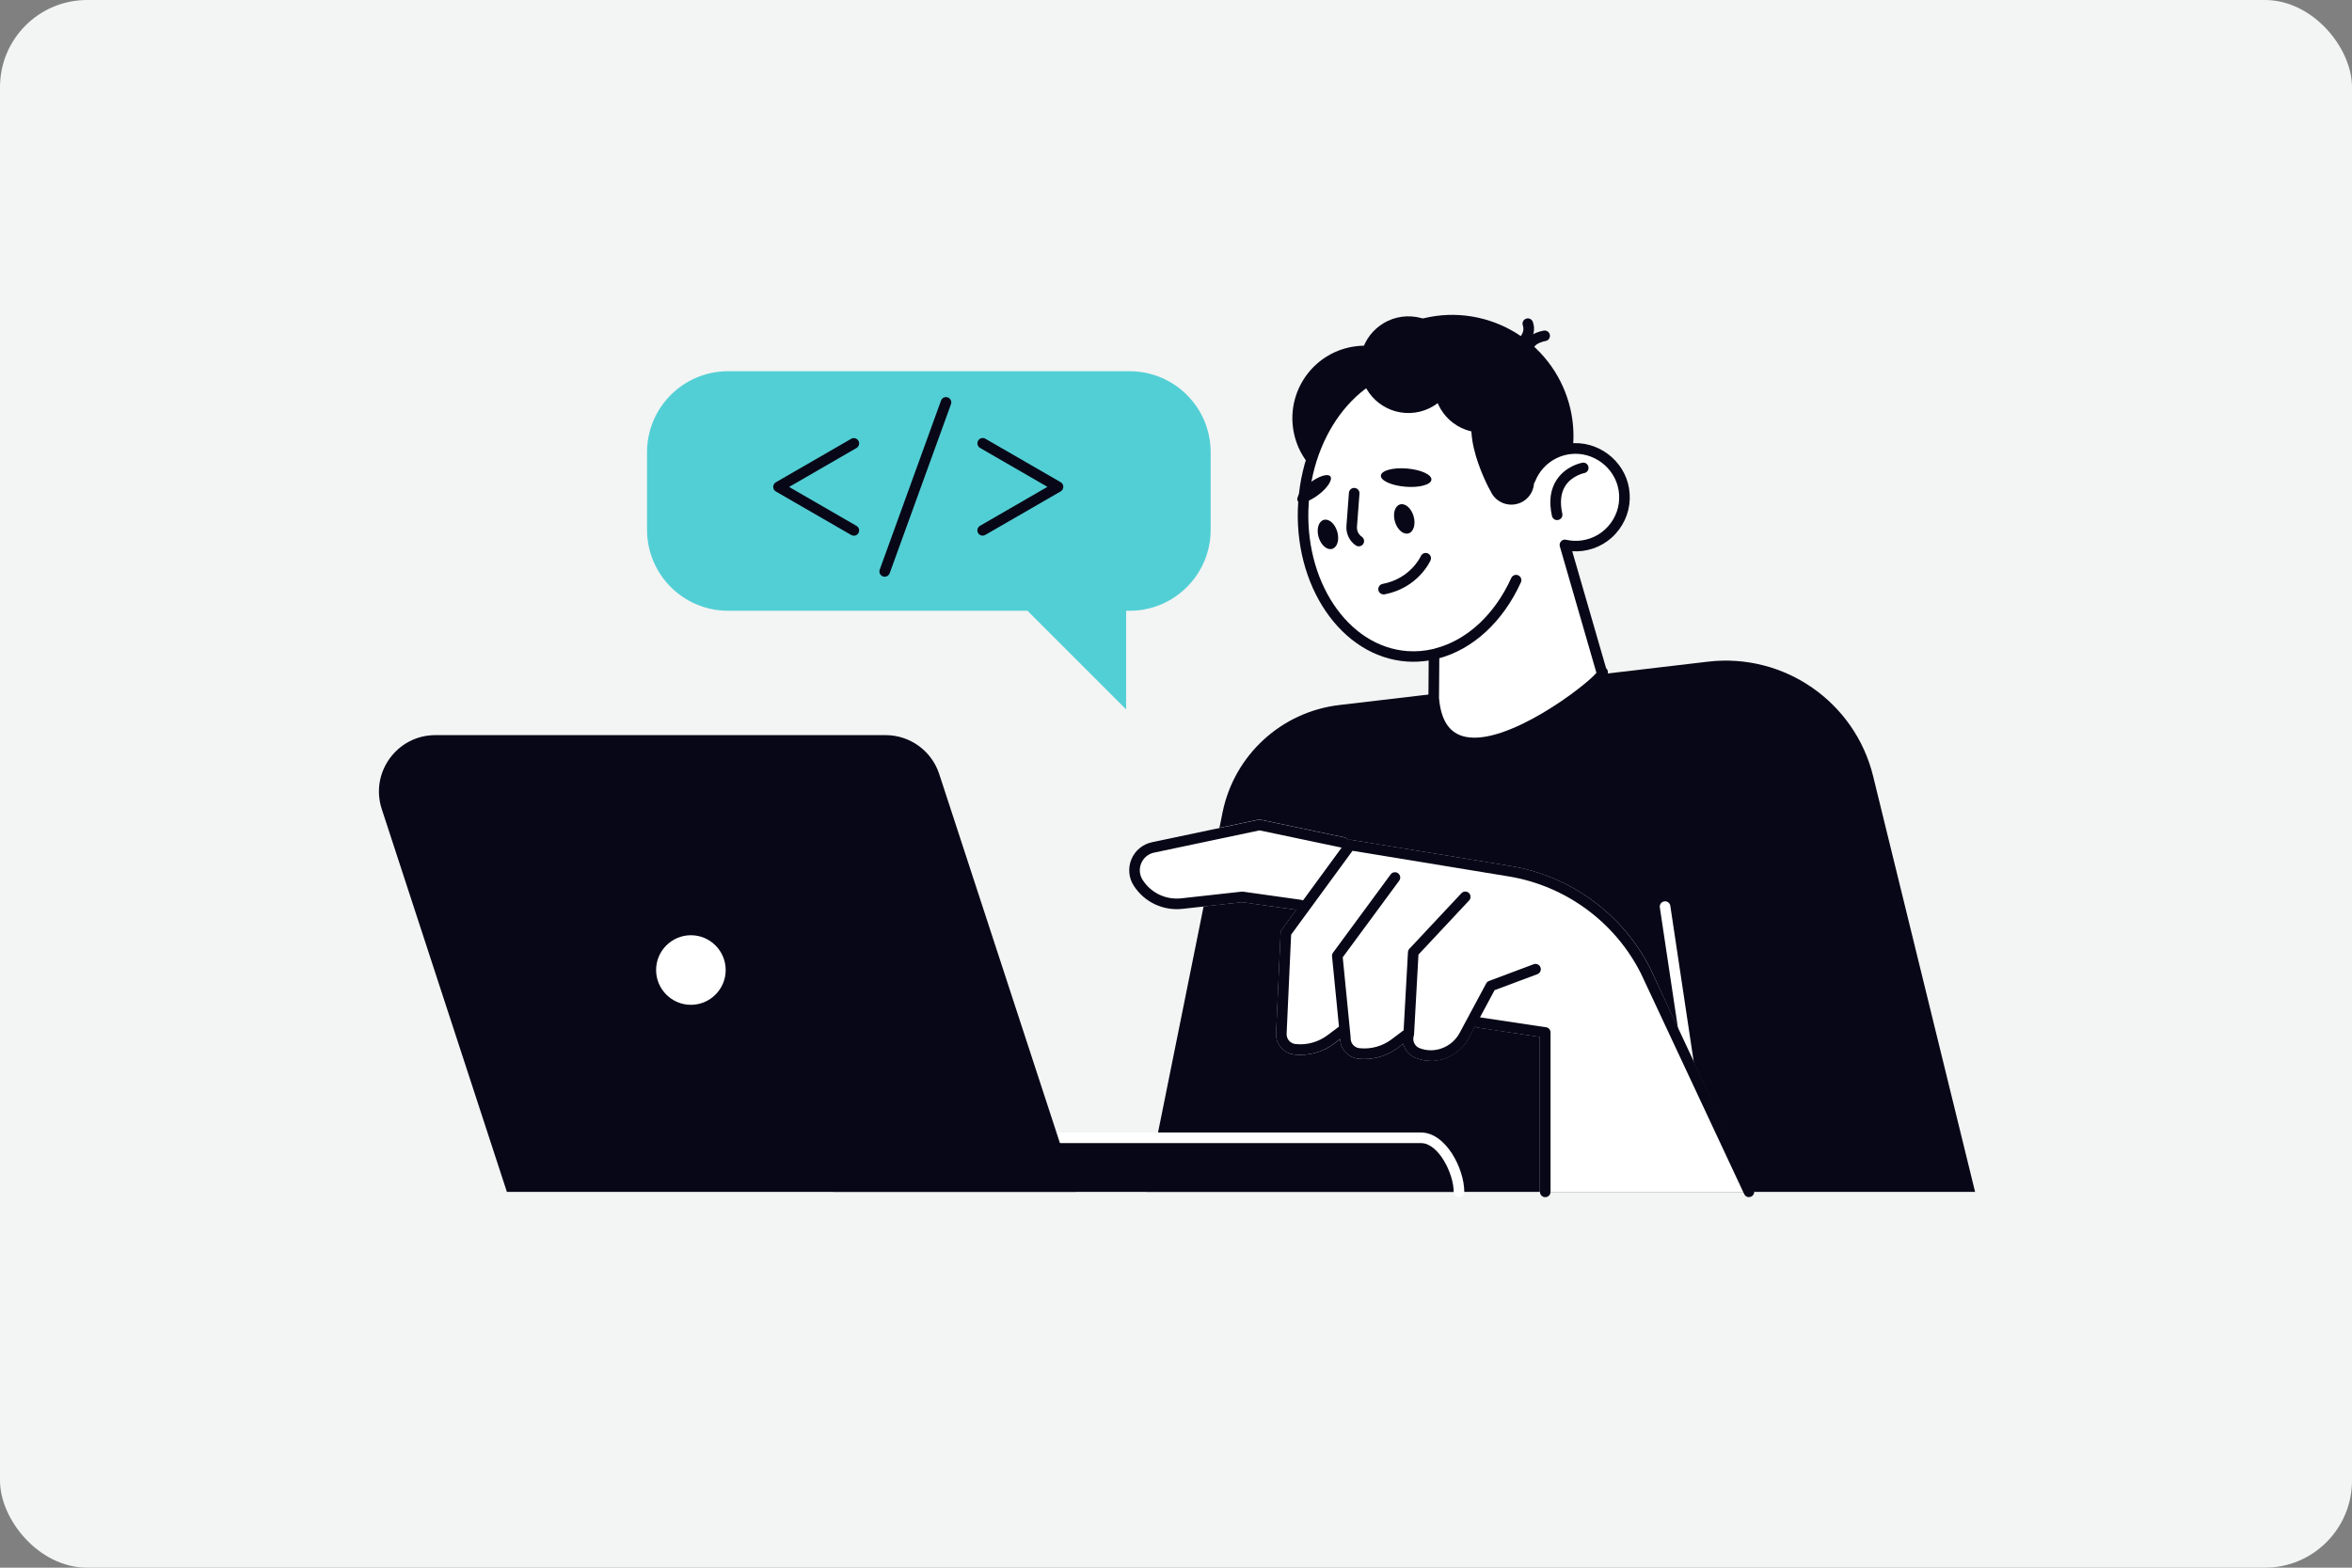 <svg width="540" height="360" viewBox="0 0 540 360" fill="none" xmlns="http://www.w3.org/2000/svg">
<rect x="0" y="0" width="540" height="360" fill="#808080" stroke="none"/>
<rect width="540" height="360" rx="20" fill="#F3F4F4"/>
<path d="M453.465 273.707L430.055 178.245C425.872 161.172 409.613 149.899 392.163 151.942L307.487 161.901C294.196 163.47 283.409 173.369 280.709 186.466L263.125 273.707H453.465Z" fill="#080717"/>
<path d="M360.281 107.422C364.304 92.591 355.544 77.307 340.713 73.283C325.883 69.259 310.599 78.02 306.575 92.85C302.551 107.681 311.312 122.965 326.142 126.989C340.972 131.013 356.257 122.252 360.281 107.422Z" fill="#080717"/>
<path d="M296.858 98.177C298.038 107.298 306.392 113.718 315.513 112.539C324.634 111.359 331.054 103.005 329.875 93.884C328.695 84.764 320.341 78.343 311.22 79.522C302.1 80.702 295.679 89.056 296.858 98.177Z" fill="#080717"/>
<path d="M323.12 150.702C308.661 149.692 297.996 133.847 299.285 115.314C300.586 96.781 313.355 82.577 327.814 83.599C339.89 84.45 349.315 95.626 351.345 110.085C352.805 106.4 356.173 103.591 360.393 103.068C366.267 102.338 371.836 106.473 372.833 112.31C373.904 118.622 369.513 124.507 363.226 125.322C361.877 125.492 360.563 125.407 359.311 125.128L367.75 154.301C371.386 153.997 331.353 186.795 329.188 160.26L329.261 150.227C327.279 150.677 325.224 150.86 323.132 150.714L323.12 150.702Z" fill="white"/>
<path d="M338.496 171.823C337.231 171.823 336.027 171.665 334.921 171.3C330.786 169.974 328.439 166.29 327.953 160.343L328.013 151.685C326.347 151.952 324.681 152.025 323.028 151.916C307.924 150.858 296.724 134.404 298.062 115.227C299.399 96.061 312.788 81.335 327.892 82.381C339.335 83.183 348.881 92.96 351.934 106.58C353.928 103.99 356.895 102.263 360.227 101.85C366.733 101.035 372.911 105.632 374.005 112.089C374.577 115.458 373.774 118.826 371.743 121.575C369.713 124.323 366.733 126.074 363.353 126.512C362.562 126.609 361.772 126.633 360.969 126.585L368.74 153.424C368.861 153.533 368.959 153.667 369.019 153.788C369.494 154.713 368.74 155.6 368.387 156.026C365.42 159.528 349.514 171.811 338.496 171.811V171.823ZM329.242 148.997C329.521 148.997 329.789 149.094 330.008 149.265C330.3 149.496 330.47 149.848 330.458 150.225L330.385 160.258C330.823 165.523 332.841 168.491 336.562 169.22C346.169 171.093 363.9 157.656 366.526 154.506L358.123 125.466C358.002 125.053 358.123 124.603 358.403 124.299C358.695 123.982 359.133 123.849 359.558 123.946C360.726 124.213 361.905 124.274 363.048 124.116C365.772 123.764 368.168 122.353 369.798 120.14C371.427 117.939 372.072 115.227 371.61 112.515C370.722 107.322 365.748 103.625 360.519 104.282C356.895 104.732 353.806 107.128 352.456 110.545C352.25 111.056 351.727 111.372 351.18 111.311C350.632 111.25 350.195 110.825 350.122 110.277C348.127 96.086 338.909 85.627 327.709 84.837C313.931 83.864 301.722 97.594 300.482 115.433C299.229 133.261 309.42 148.559 323.186 149.52C325.095 149.654 327.028 149.496 328.95 149.058C329.035 149.034 329.132 149.021 329.217 149.021L329.242 148.997Z" fill="#080717"/>
<path d="M357.51 119.437C356.951 119.437 356.452 119.048 356.318 118.488C355.576 115.168 355.941 112.372 357.413 110.158C359.517 106.972 363.128 106.279 363.286 106.255C363.955 106.133 364.575 106.571 364.697 107.228C364.819 107.884 364.381 108.517 363.724 108.638C363.724 108.638 360.939 109.198 359.419 111.52C358.349 113.162 358.106 115.327 358.69 117.953C358.836 118.61 358.422 119.254 357.765 119.4C357.68 119.425 357.583 119.425 357.498 119.425L357.51 119.437Z" fill="#080717"/>
<path d="M329.876 151.282C329.341 151.282 328.842 150.917 328.696 150.37C328.526 149.725 328.915 149.057 329.56 148.886C336.832 146.989 343.18 141.091 346.974 132.725C347.254 132.117 347.971 131.837 348.579 132.117C349.187 132.396 349.467 133.114 349.187 133.722C345.089 142.757 338.157 149.142 330.18 151.233C330.083 151.258 329.973 151.27 329.876 151.27V151.282Z" fill="#080717"/>
<path d="M305.439 109.404C306.011 110.146 304.795 112.031 302.74 113.599C300.685 115.168 298.544 115.849 297.985 115.107C297.413 114.365 298.629 112.481 300.685 110.912C302.74 109.331 304.88 108.662 305.439 109.404Z" fill="#080717"/>
<path d="M328.643 110.152C328.546 111.308 325.87 112.037 322.672 111.77C319.462 111.502 316.945 110.359 317.042 109.204C317.139 108.049 319.814 107.319 323.013 107.587C326.223 107.854 328.74 108.997 328.643 110.152Z" fill="#080717"/>
<path d="M311.965 125.465C311.722 125.465 311.491 125.392 311.272 125.246C309.812 124.237 308.998 122.522 309.131 120.759L309.703 113.171C309.752 112.502 310.323 111.991 311.004 112.052C311.673 112.1 312.172 112.684 312.123 113.353L311.551 120.941C311.478 121.866 311.892 122.729 312.658 123.252C313.205 123.629 313.351 124.395 312.962 124.942C312.731 125.283 312.342 125.465 311.965 125.465Z" fill="#080717"/>
<path d="M317.658 136.498C317.086 136.498 316.575 136.096 316.466 135.513C316.344 134.856 316.77 134.212 317.439 134.09C323.799 132.874 326.122 127.9 326.219 127.693C326.499 127.085 327.216 126.806 327.824 127.085C328.432 127.365 328.712 128.07 328.432 128.691C328.323 128.946 325.538 135.026 317.889 136.486C317.816 136.498 317.731 136.51 317.658 136.51V136.498Z" fill="#080717"/>
<path d="M334.442 84.43C334.821 78.31 330.167 73.042 324.046 72.663C317.926 72.284 312.658 76.939 312.279 83.059C311.901 89.179 316.555 94.448 322.675 94.826C328.795 95.205 334.064 90.55 334.442 84.43Z" fill="#080717"/>
<path d="M330.745 93.896C333.871 99.174 340.681 100.925 345.958 97.799C351.236 94.674 352.987 87.864 349.862 82.586C346.737 77.309 339.927 75.557 334.649 78.683C329.371 81.808 327.62 88.618 330.745 93.896Z" fill="#080717"/>
<path d="M342.498 113.325C343.97 115.806 347.168 116.621 349.649 115.162C352.13 113.69 352.944 110.492 351.485 108.011C350.014 105.53 348.639 86.438 341.598 90.609C333.244 95.546 341.051 110.845 342.51 113.325H342.498Z" fill="#080717"/>
<path d="M351.381 80.018C351.137 80.018 350.882 79.945 350.663 79.787C350.116 79.385 350.006 78.631 350.396 78.084C351.624 76.406 354.165 75.968 354.457 75.919C355.114 75.822 355.746 76.272 355.844 76.929C355.941 77.598 355.491 78.218 354.834 78.315C354.36 78.388 352.901 78.777 352.366 79.507C352.122 79.835 351.758 80.005 351.381 80.005V80.018Z" fill="#080717"/>
<path d="M350.086 79.154C349.794 79.154 349.514 79.057 349.283 78.85C348.785 78.4 348.736 77.646 349.174 77.136C349.223 77.075 350.086 76.029 349.636 74.74C349.405 74.108 349.733 73.414 350.366 73.183C350.998 72.952 351.691 73.281 351.922 73.913C352.883 76.576 351.071 78.644 350.998 78.729C350.755 78.996 350.426 79.142 350.086 79.142V79.154Z" fill="#080717"/>
<path d="M320.267 119.787C320.802 121.623 322.188 122.839 323.38 122.486C324.559 122.146 325.082 120.37 324.547 118.534C324.012 116.698 322.626 115.482 321.434 115.834C320.242 116.187 319.731 117.95 320.267 119.787Z" fill="#080717"/>
<path d="M302.743 123.341C303.278 125.178 304.665 126.394 305.856 126.041C307.048 125.688 307.559 123.925 307.024 122.089C306.489 120.252 305.102 119.036 303.911 119.389C302.719 119.742 302.208 121.505 302.743 123.341Z" fill="#080717"/>
<path d="M191.281 273.705H334.972C334.972 268.902 331.081 261.289 326.278 261.289H191.281V273.705Z" fill="#080717"/>
<path d="M334.97 274.919C334.301 274.919 333.754 274.371 333.754 273.703C333.754 269.483 330.251 262.502 326.275 262.502H191.279C190.61 262.502 190.062 261.955 190.062 261.286C190.062 260.618 190.61 260.07 191.279 260.07H326.275C331.93 260.07 336.186 268.34 336.186 273.703C336.186 274.371 335.639 274.919 334.97 274.919Z" fill="white"/>
<path d="M247.032 273.699H116.377L87.665 185.838C84.893 177.459 91.131 168.812 99.96 168.812H203.326C208.908 168.812 213.869 172.4 215.621 177.702L247.02 273.711L247.032 273.699Z" fill="#080717"/>
<path d="M158.628 231.958C163.712 231.958 167.833 227.837 167.833 222.753C167.833 217.668 163.712 213.547 158.628 213.547C153.543 213.547 149.422 217.668 149.422 222.753C149.422 227.837 153.543 231.958 158.628 231.958Z" fill="white"/>
<path d="M158.625 233.164C152.885 233.164 148.203 228.494 148.203 222.742C148.203 216.99 152.873 212.32 158.625 212.32C164.377 212.32 169.047 216.99 169.047 222.742C169.047 228.494 164.377 233.164 158.625 233.164ZM158.625 214.765C154.223 214.765 150.635 218.352 150.635 222.754C150.635 227.156 154.223 230.744 158.625 230.744C163.027 230.744 166.614 227.156 166.614 222.754C166.614 218.352 163.027 214.765 158.625 214.765Z" fill="#080717"/>
<path d="M389.572 257.946C388.976 257.946 388.465 257.508 388.368 256.912L381.084 208.379C380.986 207.71 381.436 207.09 382.105 206.993C382.774 206.883 383.394 207.345 383.491 208.014L390.776 256.548C390.873 257.216 390.423 257.837 389.754 257.934C389.693 257.934 389.633 257.946 389.572 257.946Z" fill="white"/>
<path d="M402.652 273.708L378.975 222.572C372.688 209.998 360.661 201.145 346.798 198.871L310.194 192.864C309.938 192.827 309.695 192.864 309.476 192.973C309.318 192.633 309.038 192.365 308.637 192.28L289.399 188.23C289.229 188.194 289.058 188.194 288.9 188.23L264.445 193.387C262.329 193.837 260.566 195.296 259.739 197.29C258.912 199.285 259.107 201.559 260.286 203.383C262.718 207.153 267.011 209.183 271.462 208.685L285.167 207.165L297.62 208.916L294.263 213.5C294.117 213.695 294.044 213.926 294.032 214.157L292.986 237.287C292.877 239.756 294.713 241.896 297.157 242.163C300.417 242.516 303.651 241.628 306.278 239.67L307.689 238.612C307.762 240.911 309.525 242.857 311.848 243.112C312.322 243.161 312.784 243.185 313.246 243.185C316.019 243.185 318.718 242.297 320.956 240.607L322.172 239.695C322.537 241.093 323.534 242.321 325.006 242.929C326.161 243.392 327.353 243.61 328.532 243.61C332.047 243.61 335.439 241.653 337.239 238.296L338.65 235.657C338.82 235.815 339.027 235.937 339.27 235.974L353.547 238.114V273.672C353.547 274 353.681 273.441 353.912 273.672C354.143 273.891 354.447 273.672 354.763 273.672H354.787H401.57C401.983 273.672 402.372 274.024 402.579 273.672C402.798 273.319 402.81 274.049 402.628 273.672L402.652 273.708Z" fill="white"/>
<path d="M401.561 274.916C401.099 274.916 400.661 274.661 400.454 274.211L376.777 223.622C370.855 211.778 359.485 203.411 346.388 201.259L310.526 195.373L296.431 214.635L295.398 237.4C295.349 238.58 296.225 239.613 297.404 239.747C300.043 240.039 302.67 239.309 304.798 237.716L307.291 235.844C307.826 235.442 308.592 235.552 308.993 236.087C309.395 236.622 309.285 237.388 308.75 237.789L306.257 239.662C303.631 241.632 300.396 242.52 297.137 242.155C294.68 241.888 292.856 239.747 292.966 237.279L294.011 214.149C294.011 213.906 294.109 213.675 294.242 213.492L308.993 193.33C309.261 192.965 309.723 192.77 310.173 192.843L346.777 198.851C360.64 201.125 372.679 209.99 378.954 222.552L402.643 273.165C402.923 273.773 402.668 274.503 402.06 274.782C401.889 274.855 401.719 274.892 401.549 274.892L401.561 274.916Z" fill="#080717"/>
<path d="M313.255 243.194C312.793 243.194 312.319 243.17 311.857 243.121C309.437 242.854 307.612 240.774 307.673 238.342L305.825 219.602C305.801 219.298 305.873 219.007 306.056 218.763L319.287 200.79C319.688 200.255 320.442 200.133 320.989 200.534C321.524 200.936 321.646 201.69 321.245 202.237L308.281 219.834L310.093 238.184C310.093 238.184 310.093 238.306 310.093 238.354C310.045 239.534 310.92 240.568 312.1 240.701C314.739 240.993 317.365 240.264 319.494 238.671L321.986 236.798C322.522 236.396 323.288 236.506 323.689 237.041C324.09 237.576 323.981 238.342 323.446 238.743L320.953 240.616C318.703 242.294 316.016 243.194 313.243 243.194H313.255Z" fill="#080717"/>
<path d="M328.548 243.63C327.368 243.63 326.164 243.411 325.021 242.949C322.711 242 321.543 239.532 322.224 237.245L323.258 218.639C323.27 218.36 323.392 218.08 323.586 217.873L335.528 205.117C335.99 204.63 336.756 204.606 337.243 205.056C337.729 205.518 337.753 206.284 337.303 206.771L325.666 219.211L324.656 237.537C324.656 237.647 324.632 237.756 324.595 237.865C324.218 238.984 324.778 240.225 325.872 240.675C329.314 242.061 333.351 240.517 335.127 237.184L341.219 225.826C341.353 225.571 341.584 225.364 341.864 225.267L352.115 221.424C352.748 221.193 353.441 221.509 353.684 222.142C353.915 222.774 353.599 223.467 352.966 223.71L343.141 227.383L337.267 238.34C335.467 241.696 332.074 243.654 328.56 243.654L328.548 243.63Z" fill="#080717"/>
<path d="M298.543 209.037C298.543 209.037 298.433 209.037 298.373 209.037L285.19 207.188L271.485 208.708C267.034 209.195 262.742 207.164 260.31 203.406C259.13 201.594 258.935 199.32 259.762 197.314C260.589 195.319 262.353 193.86 264.469 193.41L288.924 188.254C289.082 188.217 289.264 188.217 289.422 188.254L308.661 192.303C309.317 192.437 309.743 193.082 309.597 193.738C309.463 194.395 308.819 194.809 308.162 194.675L289.179 190.686L264.979 195.794C263.629 196.073 262.547 196.973 262.012 198.25C261.477 199.527 261.611 200.925 262.353 202.081C264.286 205.072 267.679 206.677 271.218 206.288L285.069 204.756C285.166 204.756 285.276 204.756 285.373 204.756L298.701 206.629C299.37 206.726 299.832 207.334 299.735 208.003C299.65 208.611 299.127 209.049 298.531 209.049L298.543 209.037Z" fill="#080717"/>
<path d="M354.777 274.916C354.109 274.916 353.561 274.369 353.561 273.7V238.142L339.285 236.002C338.616 235.905 338.166 235.285 338.263 234.616C338.36 233.947 338.981 233.485 339.65 233.594L354.96 235.893C355.556 235.978 355.994 236.488 355.994 237.096V273.7C355.994 274.369 355.446 274.916 354.777 274.916Z" fill="#080717"/>
<path d="M259.351 85.25H167.161C156.885 85.25 148.555 93.58 148.555 103.856V121.647C148.555 131.923 156.885 140.253 167.161 140.253H235.905L258.549 162.896V140.253H259.351C269.627 140.253 277.957 131.923 277.957 121.647V103.856C277.957 93.58 269.627 85.25 259.351 85.25Z" fill="#52CFD5"/>
<path d="M196.032 123.008C195.825 123.008 195.619 122.959 195.424 122.85L178.131 112.866C177.754 112.647 177.523 112.246 177.523 111.808C177.523 111.37 177.754 110.969 178.131 110.75L195.424 100.766C196.008 100.426 196.75 100.632 197.09 101.216C197.431 101.8 197.224 102.541 196.64 102.882L181.172 111.82L196.64 120.758C197.224 121.099 197.418 121.841 197.09 122.424C196.859 122.813 196.458 123.032 196.032 123.032V123.008Z" fill="#080717"/>
<path d="M225.621 123.011C225.195 123.011 224.794 122.792 224.563 122.403C224.222 121.82 224.429 121.078 225.013 120.737L240.481 111.799L225.013 102.861C224.429 102.52 224.235 101.779 224.563 101.195C224.891 100.611 225.645 100.417 226.229 100.745L243.521 110.729C243.898 110.948 244.13 111.349 244.13 111.787C244.13 112.225 243.898 112.626 243.521 112.845L226.229 122.829C226.034 122.938 225.828 122.987 225.621 122.987V123.011Z" fill="#080717"/>
<path d="M203.123 132.438C202.99 132.438 202.844 132.413 202.71 132.365C202.078 132.134 201.749 131.441 201.98 130.808L216.05 91.991C216.281 91.359 216.974 91.03 217.607 91.261C218.239 91.493 218.567 92.186 218.336 92.818L204.266 131.635C204.084 132.134 203.622 132.438 203.123 132.438Z" fill="#080717"/>
</svg>
